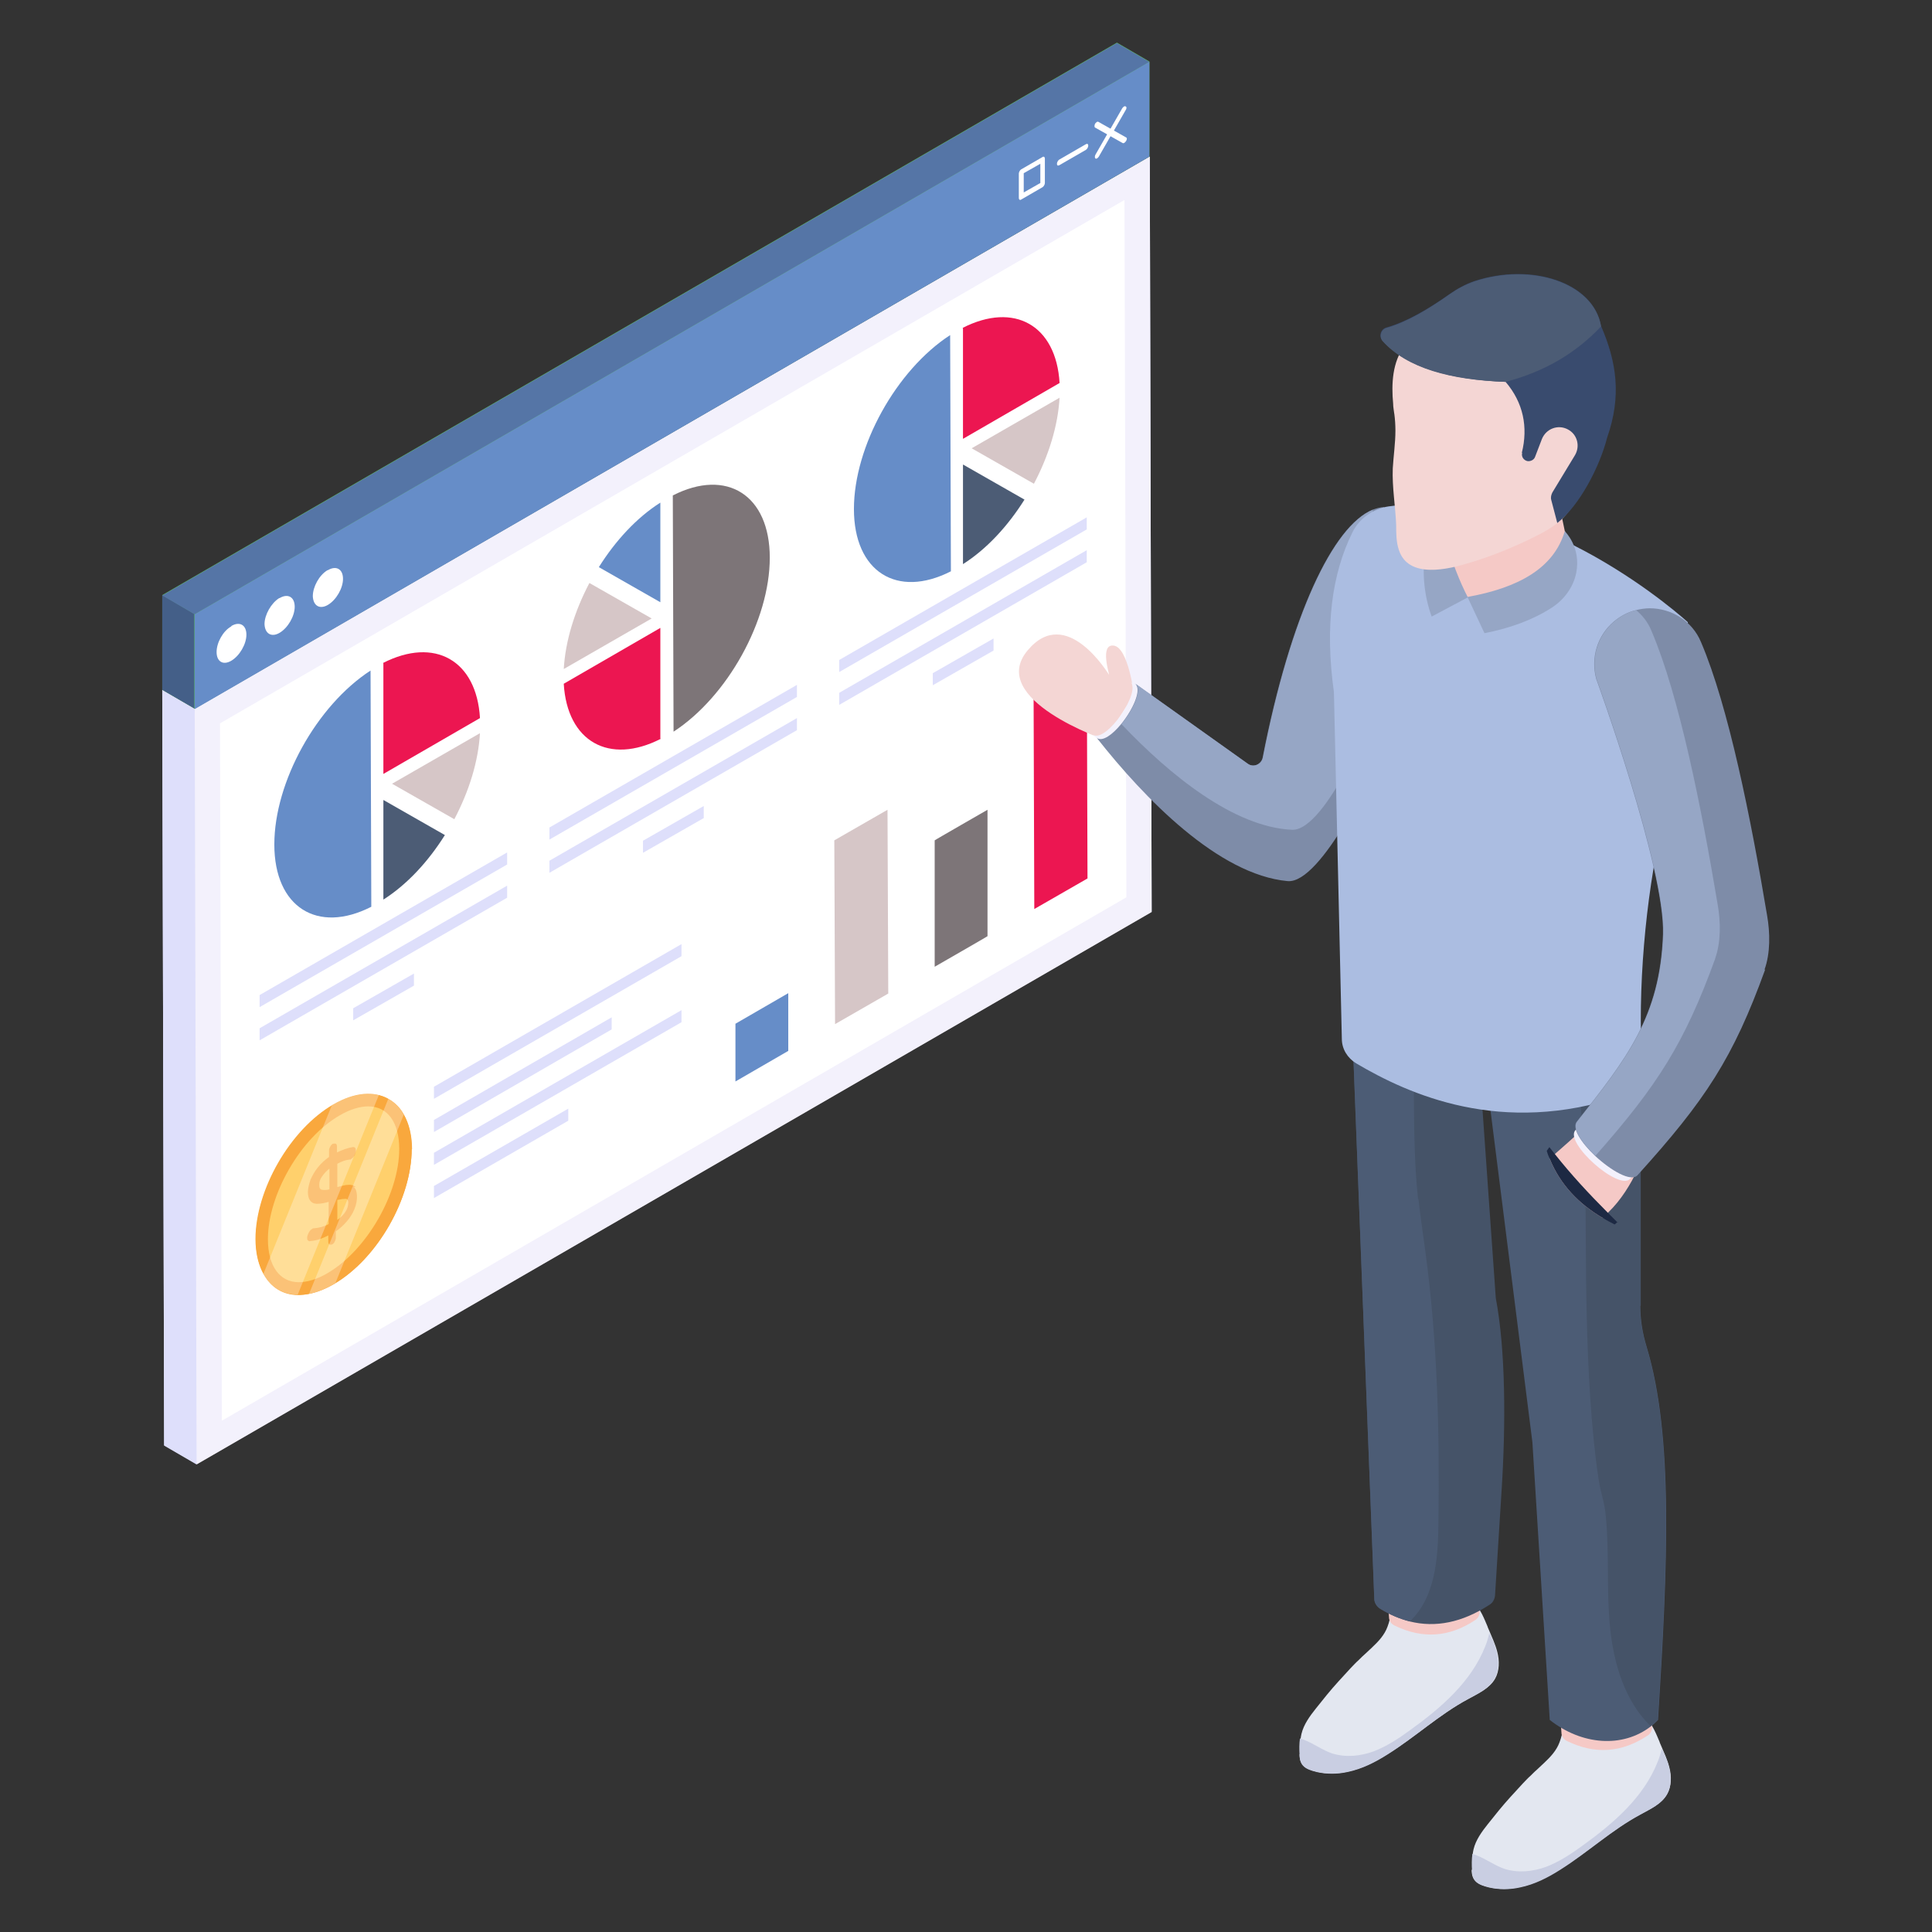 <?xml version="1.0" encoding="UTF-8"?>
<svg xmlns="http://www.w3.org/2000/svg" version="1.1" viewBox="0 0 512 512">
  <rect x="0" y="0" width="512" height="512" fill="#333333" stroke="none"/>
  <defs>
    <style>
      .cls-1 {
        fill: #ffd06c;
      }

      .cls-2 {
        fill: #f4d6d4;
      }

      .cls-3 {
        fill: #dedffb;
      }

      .cls-4 {
        fill: #abbde1;
      }

      .cls-5 {
        fill: #e3e7f0;
      }

      .cls-6 {
        fill: #5575a6;
      }

      .cls-7 {
        fill: #7d7578;
      }

      .cls-8 {
        fill: #96a6c5;
      }

      .cls-9 {
        fill: #f5c9c6;
      }

      .cls-10 {
        fill: #f9a83d;
      }

      .cls-11 {
        fill: #5ec363;
      }

      .cls-12 {
        fill: #fff;
      }

      .cls-13 {
        fill: #4c5c75;
      }

      .cls-14 {
        fill: #d6c6c7;
      }

      .cls-15 {
        fill: #c9cee2;
      }

      .cls-16 {
        fill: #7e8ca8;
      }

      .cls-17 {
        opacity: .3;
      }

      .cls-18 {
        fill: #1d2943;
      }

      .cls-19 {
        fill: #ec1651;
      }

      .cls-20 {
        fill: #445f88;
      }

      .cls-21 {
        fill: #668dc8;
      }

      .cls-22 {
        fill: #394b6e;
      }

      .cls-23 {
        fill: #f3f1fc;
      }

      .cls-24 {
        fill: #455368;
      }
    </style>
  </defs>
  <!-- Generator: Adobe Illustrator 28.7.1, SVG Export Plug-In . SVG Version: 1.2.0 Build 142)  -->
  <g>
    <g id="Layer_1">
      <g>
        <path class="cls-3" d="M304.7,41.5L51.6,187.8l-8.6-5,.5,200.2,8.6,5,253.1-146.4-.5-200.2Z"/>
        <path class="cls-3" d="M52.1,388.1l-8.6-5-.5-200.2,8.6,5,.5,200.2Z"/>
        <path class="cls-23" d="M304.7,41.5l.5,200.2L52.1,388.1l-.5-200.2L304.7,41.5Z"/>
        <path class="cls-12" d="M58.3,191.7L298,53l.5,184.8L58.8,376.5l-.5-184.8Z"/>
        <path class="cls-11" d="M304.7,41.4L51.6,187.8l-8.6-5v-25.1c0,0,253-146.4,253-146.4l8.6,5v25.1Z"/>
        <path class="cls-20" d="M51.6,187.8l-8.6-5v-25.1c0,0,8.5,5,8.5,5v25.1Z"/>
        <path class="cls-6" d="M51.6,162.8l-8.6-5L296,11.4l8.6,5L51.6,162.8Z"/>
        <path class="cls-21" d="M304.6,16.4v25.1c0,0-253,146.4-253,146.4v-25.1c0,0,253-146.4,253-146.4Z"/>
        <path class="cls-12" d="M61.3,165.9c2.2-1.3,4-.3,4,2.3,0,2.5-1.8,5.6-4,6.9-2.2,1.3-3.9.2-3.9-2.3,0-2.5,1.7-5.6,3.9-6.8Z"/>
        <path class="cls-12" d="M74.1,158.5c2.2-1.3,4-.3,4,2.3,0,2.5-1.8,5.6-4,6.9-2.2,1.3-3.9.2-4-2.3,0-2.5,1.8-5.6,3.9-6.9Z"/>
        <path class="cls-12" d="M86.9,151.1c2.2-1.3,4-.3,4,2.3,0,2.5-1.8,5.6-4,6.9-2.2,1.3-3.9.2-4-2.3,0-2.5,1.7-5.6,3.9-6.9Z"/>
        <path class="cls-12" d="M287.8,38.2c.4-.2.6,0,.6.4,0,.4-.3.9-.6,1.1l-7.1,4.1c-.4.2-.6,0-.6-.4,0-.4.3-.9.6-1.1l7.1-4.1Z"/>
        <path class="cls-12" d="M298.3,28.2c.3.1.3.6,0,1l-3.1,5.4,3.2,1.8c.3.1.3.6,0,1-.2.3-.6.7-.9.5l-3.2-1.8-3.1,5.4c-.2.3-.6.7-.9.5-.2-.2-.2-.6,0-1l3.1-5.4-3.2-1.8c-.2-.1-.2-.6,0-1,.2-.3.6-.7.9-.5l3.2,1.8,3.1-5.4c.2-.3.6-.7.9-.5Z"/>
        <path class="cls-12" d="M276.3,41.6c.3-.2.6,0,.6.4v6.5c0,.4-.3.9-.6,1.1l-5.7,3.3c-.3.2-.6,0-.6-.4v-6.5c0-.4.3-.9.6-1.1l5.7-3.3ZM275.7,48.5v-5.1s-4.4,2.5-4.4,2.5v5.1s4.4-2.5,4.4-2.5Z"/>
        <g>
          <g>
            <g>
              <path class="cls-21" d="M98.2,177.7l.2,62.6c-14.3,7.3-25.7.1-25.7-16.5,0-16.6,11.2-36.8,25.5-46.1Z"/>
              <path class="cls-13" d="M101.6,212l16.3,9.3c-4.4,7-10,13.1-16.3,17.1v-26.4Z"/>
              <path class="cls-14" d="M127.2,194.2c-.4,7.5-2.9,15.5-6.8,22.9l-16.5-9.4,23.3-13.4Z"/>
              <path class="cls-19" d="M101.5,175.7c13.7-7,24.8-.7,25.7,14.6l-25.6,14.8v-29.3Z"/>
            </g>
            <g>
              <path class="cls-3" d="M134.4,225.9v3.2s-65.6,37.8-65.6,37.8v-3.2s65.6-37.8,65.6-37.8Z"/>
              <path class="cls-3" d="M109.7,258v3.2s-16.1,9.2-16.1,9.2v-3.2s16.1-9.2,16.1-9.2Z"/>
              <path class="cls-3" d="M134.4,234.7v3.2s-65.6,37.8-65.6,37.8v-3.2s65.6-37.8,65.6-37.8Z"/>
            </g>
          </g>
          <g>
            <g>
              <path class="cls-7" d="M178.5,193.9l-.2-62.6c14.3-7.3,25.7-.1,25.7,16.5,0,16.6-11.2,36.8-25.5,46.1Z"/>
              <path class="cls-21" d="M175,159.6l-16.3-9.3c4.4-7,10-13.1,16.3-17.1v26.4Z"/>
              <path class="cls-14" d="M149.4,177.4c.4-7.5,2.9-15.5,6.8-22.9l16.5,9.4-23.3,13.4Z"/>
              <path class="cls-19" d="M175.1,195.8c-13.7,7-24.8.7-25.7-14.6l25.6-14.8v29.3Z"/>
            </g>
            <g>
              <path class="cls-3" d="M211.2,181.5v3.2s-65.6,37.8-65.6,37.8v-3.2s65.6-37.8,65.6-37.8Z"/>
              <path class="cls-3" d="M186.5,213.6v3.2s-16.1,9.2-16.1,9.2v-3.2s16.1-9.2,16.1-9.2Z"/>
              <path class="cls-3" d="M211.2,190.3v3.2s-65.6,37.8-65.6,37.8v-3.2s65.6-37.8,65.6-37.8Z"/>
            </g>
          </g>
          <g>
            <g>
              <path class="cls-21" d="M251.8,88.8l.2,62.6c-14.3,7.3-25.7.1-25.7-16.5,0-16.6,11.2-36.8,25.5-46.1Z"/>
              <path class="cls-13" d="M255.2,123.1l16.3,9.3c-4.4,7-10,13.1-16.3,17.1v-26.4Z"/>
              <path class="cls-14" d="M280.8,105.3c-.4,7.5-2.9,15.5-6.8,22.9l-16.5-9.4,23.3-13.4Z"/>
              <path class="cls-19" d="M255.1,86.9c13.7-7,24.8-.7,25.7,14.6l-25.6,14.8v-29.3Z"/>
            </g>
            <g>
              <path class="cls-3" d="M288,137.1v3.2s-65.6,37.8-65.6,37.8v-3.2s65.6-37.8,65.6-37.8Z"/>
              <path class="cls-3" d="M263.3,169.2v3.2s-16.1,9.2-16.1,9.2v-3.2s16.1-9.2,16.1-9.2Z"/>
              <path class="cls-3" d="M288,145.8v3.2s-65.6,37.8-65.6,37.8v-3.2s65.6-37.8,65.6-37.8Z"/>
            </g>
          </g>
        </g>
        <g>
          <path class="cls-21" d="M208.9,263.2v15.3c0,0-14,8.1-14,8.1v-15.3c0,0,14-8.1,14-8.1Z"/>
          <path class="cls-7" d="M261.7,214.6v33.5c.1,0-14,8.1-14,8.1v-33.5c-.1,0,14-8.1,14-8.1Z"/>
          <path class="cls-14" d="M235.2,214.6l.2,48.7-14.1,8.1-.2-48.7,14.1-8.1Z"/>
          <path class="cls-19" d="M288,172.1l.2,60.7-14.1,8.1-.2-60.7,14.1-8.1Z"/>
        </g>
        <g>
          <path class="cls-3" d="M180.6,250.2v3.2s-65.6,37.8-65.6,37.8v-3.2s65.6-37.8,65.6-37.8Z"/>
          <path class="cls-3" d="M162.1,269.6l-47.1,27.2v3.2s47.1-27.2,47.1-27.2v-3.2Z"/>
          <path class="cls-3" d="M180.6,267.7v3.2s-65.6,37.8-65.6,37.8v-3.2s65.6-37.8,65.6-37.8Z"/>
          <path class="cls-3" d="M150.6,293.8l-35.6,20.5v3.2s35.6-20.5,35.6-20.5v-3.2Z"/>
        </g>
      </g>
      <g>
        <g>
          <g>
            <g>
              <path class="cls-5" d="M344.4,464.9c0,3.1,1.7,3.9,4.5,4.6,2.7.7,5.5.6,8.2,0,3.9-.8,7.4-2.6,10.7-4.7,7.3-4.5,13.7-10.5,21.2-14.5,2.7-1.5,5.7-2.8,7.2-5.4,1.2-2.1,1.2-4.8.6-7.1-.5-2-1.4-3.9-2.2-5.8-.1-.3-.3-.6-.4-1-.9-2.1-1.8-4.5-3.5-6.1-1.4-1.3-3.2-2-5.1-2.6-2.9-.8-5.8-1.1-8.8-1-2.4,0-4.9.6-6.5,2.4-1.7,2-1.6,4.9-2.6,7.4-.8,2.2-2.4,3.9-4.1,5.5-.5.5-1.1,1-1.6,1.5-.7.6-1.3,1.2-2,1.9h0c-.7.6-1.3,1.3-2,2-1.1,1.2-2.2,2.4-3.3,3.6-2.1,2.3-4.1,4.8-6,7.2-1.6,2-3.2,4.2-3.8,6.7-.4,1.8-.4,3.6-.3,5.4Z"/>
              <path class="cls-15" d="M344.4,465c0,3.1,1.7,3.9,4.5,4.6,2.7.6,5.5.6,8.2,0,3.9-.8,7.4-2.6,10.7-4.7,7.3-4.6,13.6-10.5,21.2-14.6,2.7-1.5,5.7-2.8,7.1-5.5,1.2-2.1,1.1-4.8.5-7.1-.4-1.7-1.1-3.3-1.9-4.9-.3,1.2-.6,2.3-1.1,3.5-3.7,9.4-11.7,16.3-19.9,22.2-3,2.2-6.2,4.3-9.6,5.6-3.5,1.3-7.4,1.7-11,.6-2.7-.9-5-2.7-7.7-3.7-.3-.1-.6-.2-.9-.3-.2,1.4-.2,2.9-.1,4.4Z"/>
            </g>
            <path class="cls-9" d="M366.4,404.7l1.7,23.9c0,.9.6,1.8,1.5,2.2,7.4,3.6,14.5,3.1,21.4-1.5.8-.5,1.2-1.5,1.1-2.4l-1.7-23.9-24,1.7Z"/>
          </g>
          <path class="cls-24" d="M391.8,278.8h-33.2l5.6,144.9c0,1,.6,2,1.5,2.6,2.6,1.6,5.2,2.7,7.9,3.4,6.8,1.7,13.9.3,21.1-4.4.9-.5,1.4-1.5,1.5-2.5l1.7-27.2c1.2-18.3,1.1-37.9-1.5-51.6l-4.6-65.2Z"/>
          <path class="cls-13" d="M375.8,317.7c-.9-8.3-1-16.6-1.1-25,0-4.6-.1-9.3-.2-13.9h-15.9l5.6,144.9c0,1,.6,2,1.5,2.6,2.6,1.6,5.2,2.7,7.9,3.4t0,0c6.8-6.4,7.5-16.7,7.6-26.1.3-24.5-.2-47.9-3.5-72.2-.6-4.6-1.3-9.1-1.8-13.7Z"/>
          <g>
            <g>
              <path class="cls-5" d="M390,495.5c0,3.1,1.7,3.9,4.5,4.6,2.7.7,5.5.6,8.2,0,3.9-.8,7.4-2.6,10.7-4.7,7.3-4.5,13.7-10.5,21.2-14.5,2.7-1.5,5.7-2.8,7.2-5.4,1.2-2.1,1.2-4.8.6-7.1-.5-2-1.4-3.9-2.2-5.8-.1-.3-.3-.6-.4-1-.9-2.1-1.8-4.5-3.5-6.1-1.4-1.3-3.2-2-5.1-2.6-2.9-.8-5.8-1.1-8.8-1-2.4,0-4.9.6-6.5,2.4-1.7,2-1.6,4.9-2.6,7.4-.8,2.2-2.4,3.9-4.1,5.5-.5.5-1.1,1-1.6,1.5-.7.6-1.3,1.2-2,1.9h0c-.7.6-1.3,1.3-2,2-1.1,1.2-2.2,2.4-3.3,3.6-2.1,2.3-4.1,4.8-6,7.2-1.6,2-3.2,4.2-3.8,6.7-.4,1.8-.4,3.6-.3,5.4Z"/>
              <path class="cls-15" d="M390.1,495.6c0,3.1,1.7,3.9,4.5,4.6,2.7.6,5.5.6,8.2,0,3.9-.8,7.4-2.6,10.7-4.7,7.3-4.6,13.6-10.5,21.2-14.6,2.7-1.5,5.7-2.8,7.1-5.5,1.2-2.1,1.1-4.8.5-7.1-.4-1.7-1.1-3.3-1.9-4.9-.3,1.2-.6,2.3-1.1,3.5-3.7,9.4-11.7,16.3-19.9,22.2-3,2.2-6.2,4.3-9.6,5.6-3.5,1.3-7.4,1.7-11,.6-2.7-.9-5-2.7-7.7-3.7-.3-.1-.6-.2-.9-.3-.2,1.4-.2,2.9-.1,4.4Z"/>
            </g>
            <path class="cls-9" d="M412.1,435.3l1.7,23.9c0,.9.6,1.8,1.5,2.2,7.4,3.6,14.5,3.1,21.4-1.5.8-.5,1.2-1.5,1.1-2.4l-1.7-23.9-24,1.7Z"/>
          </g>
          <path class="cls-13" d="M434.8,346v-67.2h-30.5l-10.8,3.6,12.6,99.8,4.6,73.6c8.5,6.7,19.3,7.5,26.8,1.7.7-.5,1.3-1.1,1.9-1.7,2.6-41.1,4.1-75.3-3-98.8-1.1-3.6-1.7-7.2-1.7-11Z"/>
          <path class="cls-24" d="M434.8,346v-67.2h-16s0,0,0,0c-.8,11.1,1.2,23,1.3,34.2.2,11.9.1,23.7.4,35.6.3,13.5,1.1,29.8,3.1,43.1.7,4.8,1.6,5.8,2,10.6.9,9.7.1,19.5,1.1,29.2,1,9.5,3.9,19.3,10.7,25.9.7-.5,1.3-1.1,1.9-1.7,2.6-41.1,4.1-75.3-3-98.8-1.1-3.6-1.7-7.2-1.7-11Z"/>
        </g>
        <path class="cls-2" d="M300.5,183.9s-1.5-12.2-5.3-12.8c-3.9-.6-1.1,7.9-1.3,7.7-.2-.2-11.3-18.8-21.6-6.4-10.8,13,20.6,23.7,20.6,23.7l7.7-12.2Z"/>
        <path class="cls-23" d="M291.4,196.3c3.5,2.4,13.3-11.9,9.8-14.2l-1.8-1.6c3.5,2.4-6.3,16.6-9.8,14.2l1.8,1.6Z"/>
        <path class="cls-16" d="M366.8,134.4l-2,68.1s-14.5,31.9-23.6,31c-18.3-1.7-37.9-21.9-50.5-37.9,1.5,1,4.1-.9,6.4-3.7,3.2-3.9,5.7-9.4,3.6-10.8l29.9,21.3c1.5,1.1,3.6.2,4-1.6,7.4-37.9,18.7-61.4,29.1-65.7,1.1-.4,2.1-.7,3.1-.7Z"/>
        <path class="cls-8" d="M364.5,187.8s-13,32.5-22.1,32.1c-15.4-.7-32.4-14.5-45.2-28,3.2-3.9,5.7-9.4,3.6-10.8l29.9,21.3c1.5,1.1,3.6.2,4-1.6,7.4-37.9,18.7-61.4,29.1-65.7l.8,52.7Z"/>
        <path class="cls-4" d="M447.3,164.9s-39.4-36.2-79.3-30.7c-4.1.6-7.8,3.2-9.6,6.9-5.5,11.1-7.3,25.1-4.9,42.3l2.1,91.9c0,2.7,1.5,5.1,3.8,6.5,13.9,8.2,38.4,19.4,70.5,8.6,3.4-1.1,5.5-4.4,5.3-7.9-1.3-20.4.9-44.3,5.1-63.2l7-54.4Z"/>
        <g>
          <path class="cls-8" d="M377.6,146.5c-.7,5.7-.2,11.3,1.8,16.9l9.6-5.1c0-.3-5.4-12.3-5.9-19.8l-5.4,8Z"/>
          <path class="cls-9" d="M414.7,140.8l-1.8-8.6-31.4-5.9c-1.8,9,3.5,24.4,7.5,32l18.6.3,7-12.6.2-5.2Z"/>
          <path class="cls-8" d="M414.7,140.8s4.4,4.2,3,11.1c-.8,3.8-3.2,7-6.4,9.1-5.1,3.3-11.2,5.5-17.9,6.8l-4.5-9.6c13.3-2.4,22.9-7.5,25.8-17.5Z"/>
        </g>
        <g>
          <path class="cls-2" d="M369.5,109.6c.2,1.5.3,3,.3,4.5,0,3.3-.5,6.7-.7,10-.2,5,.7,10,.9,15,0,2.2,0,4.5.7,6.6,2.5,7.8,13.1,5.2,18.9,3.4,6-1.8,11.8-4.2,17.4-7,3-1.5,5.9-3.2,8-5.7,2.5-3,3.6-6.8,4.4-10.6,1.4-6.4,2.3-13,2.1-19.5,0-3.7-.5-7.6-2.4-10.7-2.9-4.8-8.4-7.2-13.7-8.7-8.6-2.5-18-3.5-26.2-.2-2.7,1.1-5.3,2.7-7,5-3.2,4.2-3.5,10-3,15.3,0,.9.2,1.8.3,2.7Z"/>
          <g>
            <path class="cls-22" d="M403.3,120c1.7-6.8.4-13.3-4.3-18.8-14.6-.6-26.1-3.7-32.6-10.9-1.1-1.2-.5-3.1,1-3.5,5.3-1.5,11-4.8,16.8-8.9,2-1.4,4.2-2.6,6.5-3.4,15.1-5,31.6.3,33.6,11.9,4.1,9.5,5.5,18.5,1.6,29.6-1.9,7.5-7.2,17.9-13.2,22.6l-1.6-6.1c-.2-.7,0-1.4.3-2l6-9.9c1.4-2.4.6-5.5-1.9-6.8h0c-2.6-1.4-5.8-.2-6.9,2.6l-1.8,4.7c-.3.8-1.2,1.2-2,1.1-1-.2-1.7-1.2-1.4-2.2Z"/>
            <path class="cls-13" d="M366.4,90.4c6.5,7.2,18,10.3,32.6,10.8,10.7-2.8,18.9-7.9,25.3-14.7-2-11.6-18.5-16.9-33.6-11.9-2.3.8-4.4,1.9-6.4,3.3-5.8,4.1-11.5,7.5-16.8,9-1.5.4-2.1,2.3-1.1,3.5Z"/>
          </g>
        </g>
        <g>
          <path class="cls-9" d="M426.2,321.3c-.5.5-1,.9-1.5,1.4,0,0,0,0-.1,0-6.2-3.7-11.1-8.7-13.9-15.6.5-.5.9-.9,1.4-1.3,3.4-2.9,12.3-11.1,12.3-11.1,6.1,0,9.9,3,11.6,8.7.6.6-3,11.4-9.8,17.9Z"/>
          <path class="cls-18" d="M428.7,323.8l-.8.7c-1.1-.6-2.2-1.1-3.2-1.8,0,0,0,0-.1,0-6.2-3.7-11.1-8.7-13.9-15.6,0,0,0,0,0,0-.3-.6-.6-1.4-.8-2.1l.7-1c.5.6,1,1.3,1.5,1.9,4.2,5.3,8.9,10.4,14.1,15.6.8.8,1.6,1.6,2.5,2.5Z"/>
        </g>
        <path class="cls-23" d="M425.3,289.3c-2.5,3.4-5.1,6.7-7.8,10.2-3,3.3,11.5,16.2,14.5,12.9,7.4-8.2,13.2-15.6,18-23.1h-24.7Z"/>
        <path class="cls-16" d="M467.8,256.9c-8.5,23.5-15.8,34.6-33.8,54.5-1.7,2-7.1-1.2-11.3-5.1-3.6-3.4-6.3-7.4-4.8-9.1,13.2-16.7,22-27.8,22.8-49.6.6-17.5-17.7-67.7-17.7-67.7-1.5-5.6.3-11.5,4.7-15.2,1.8-1.5,3.7-2.5,5.8-3,1.2-.3,2.5-.5,3.7-.5,5.6,0,11.2,3.2,13.6,9,7.3,17.1,13.2,46.7,17.5,72.4.8,4.6.9,10-.7,14.4Z"/>
        <path class="cls-8" d="M454.6,253.9c-8.2,22.6-15.3,33.7-31.8,52.4-3.6-3.4-6.3-7.4-4.8-9.1,13.2-16.7,22-27.8,22.8-49.6.6-17.5-17.7-67.7-17.7-67.7-1.5-5.6.3-11.5,4.7-15.2,1.8-1.5,3.7-2.5,5.8-3,1.7,1.4,3.2,3.3,4.1,5.6,7.3,17.1,13.2,46.7,17.5,72.4.8,4.6.9,10-.7,14.4Z"/>
      </g>
      <path class="cls-10" d="M88.3,292.7c11.4-6.6,20.7-1.3,20.8,11.8,0,13.2-9.2,29.2-20.6,35.8s-20.7,1.3-20.8-11.9c0-13.1,9.2-29.1,20.6-35.7Z"/>
      <path class="cls-10" d="M109.1,304.5c0,13-9,28.8-20.2,35.5-.1,0-.3.2-.4.3-2.3,1.3-4.5,2.2-6.6,2.6-1,.2-2,.3-2.9.3-4,0-7.2-2-9.1-5.5-1.3-2.4-2.1-5.5-2.1-9.2,0-12.9,9-28.7,20.2-35.4.1,0,.3-.2.4-.3,4.5-2.6,8.7-3.3,12.1-2.5.9.2,1.7.5,2.5,1,1.7.9,3.1,2.3,4.1,4.2,1.3,2.3,2.1,5.4,2.1,9.1Z"/>
      <path class="cls-1" d="M79.2,339.8c-5.1,0-8.2-4.3-8.2-11.4,0-11.8,8.7-26.9,19-32.8,2.7-1.6,5.4-2.4,7.6-2.4,5.1,0,8.2,4.2,8.2,11.3,0,11.9-8.7,26.9-19,32.9-2.7,1.6-5.4,2.4-7.6,2.4Z"/>
      <path class="cls-10" d="M94.3,314.6c-.6-.5-1.3-.7-2.1-.6-.7,0-1.7.3-2.8.6v-6.2c1.1-.6,2.2-1,3.2-1.1.2,0,.4,0,.5-.2.4-.2.7-.6.9-1,.2-.5.3-.9.3-1.2,0-.7-.3-1-.9-.9-1.2.2-2.6.7-4.1,1.4v-1.6c0-.3-.1-.6-.3-.7-.2-.1-.5,0-.8,0-.3.2-.5.4-.7.8-.2.3-.3.7-.3,1v1.7c-1.1.8-2.1,1.7-2.9,2.7-.9,1.1-1.5,2.2-2,3.3-.4,1.2-.7,2.3-.7,3.3,0,1.2.3,2,.8,2.5.5.5,1.2.7,2,.6.7,0,1.6-.2,2.7-.5v5.9c-1.3.7-2.6,1-3.8,1.1-.2,0-.4,0-.6.2-.4.2-.7.6-.9,1-.2.4-.4.9-.4,1.3,0,.3,0,.6.2.7.2.2.4.3.6.2,1.5-.1,3.1-.6,4.8-1.5v1.7c0,.3.1.6.3.7.2.1.4,0,.7,0,.3-.2.6-.4.7-.8.2-.3.3-.7.3-1v-1.7c1.1-.7,2-1.6,2.8-2.5.9-1,1.6-2.1,2.1-3.3.5-1.2.7-2.3.7-3.3,0-1.3-.3-2.2-.9-2.7ZM89.4,323.3v-5.3c.9-.2,1.7-.3,2.2-.3.5,0,.7.4.7,1,0,1.7-1,3.2-2.9,4.6ZM87.3,309.7v5.5c-.8.2-1.5.2-2,.1-.5-.1-.7-.5-.7-1.3,0-.8.2-1.5.8-2.3.5-.7,1.1-1.4,1.9-2Z"/>
      <g class="cls-17">
        <path class="cls-12" d="M100.4,290.2l-21.5,52.9c-4,0-7.2-2-9.1-5.5l18.1-44.6c.1,0,.3-.2.4-.3,4.5-2.6,8.7-3.3,12.1-2.5Z"/>
        <path class="cls-12" d="M107,295.4l-18.1,44.6c-.1,0-.3.2-.4.3-2.3,1.3-4.5,2.2-6.6,2.6l21-51.7c1.7.9,3.1,2.3,4.1,4.2Z"/>
      </g>
    </g>
  </g>
</svg>